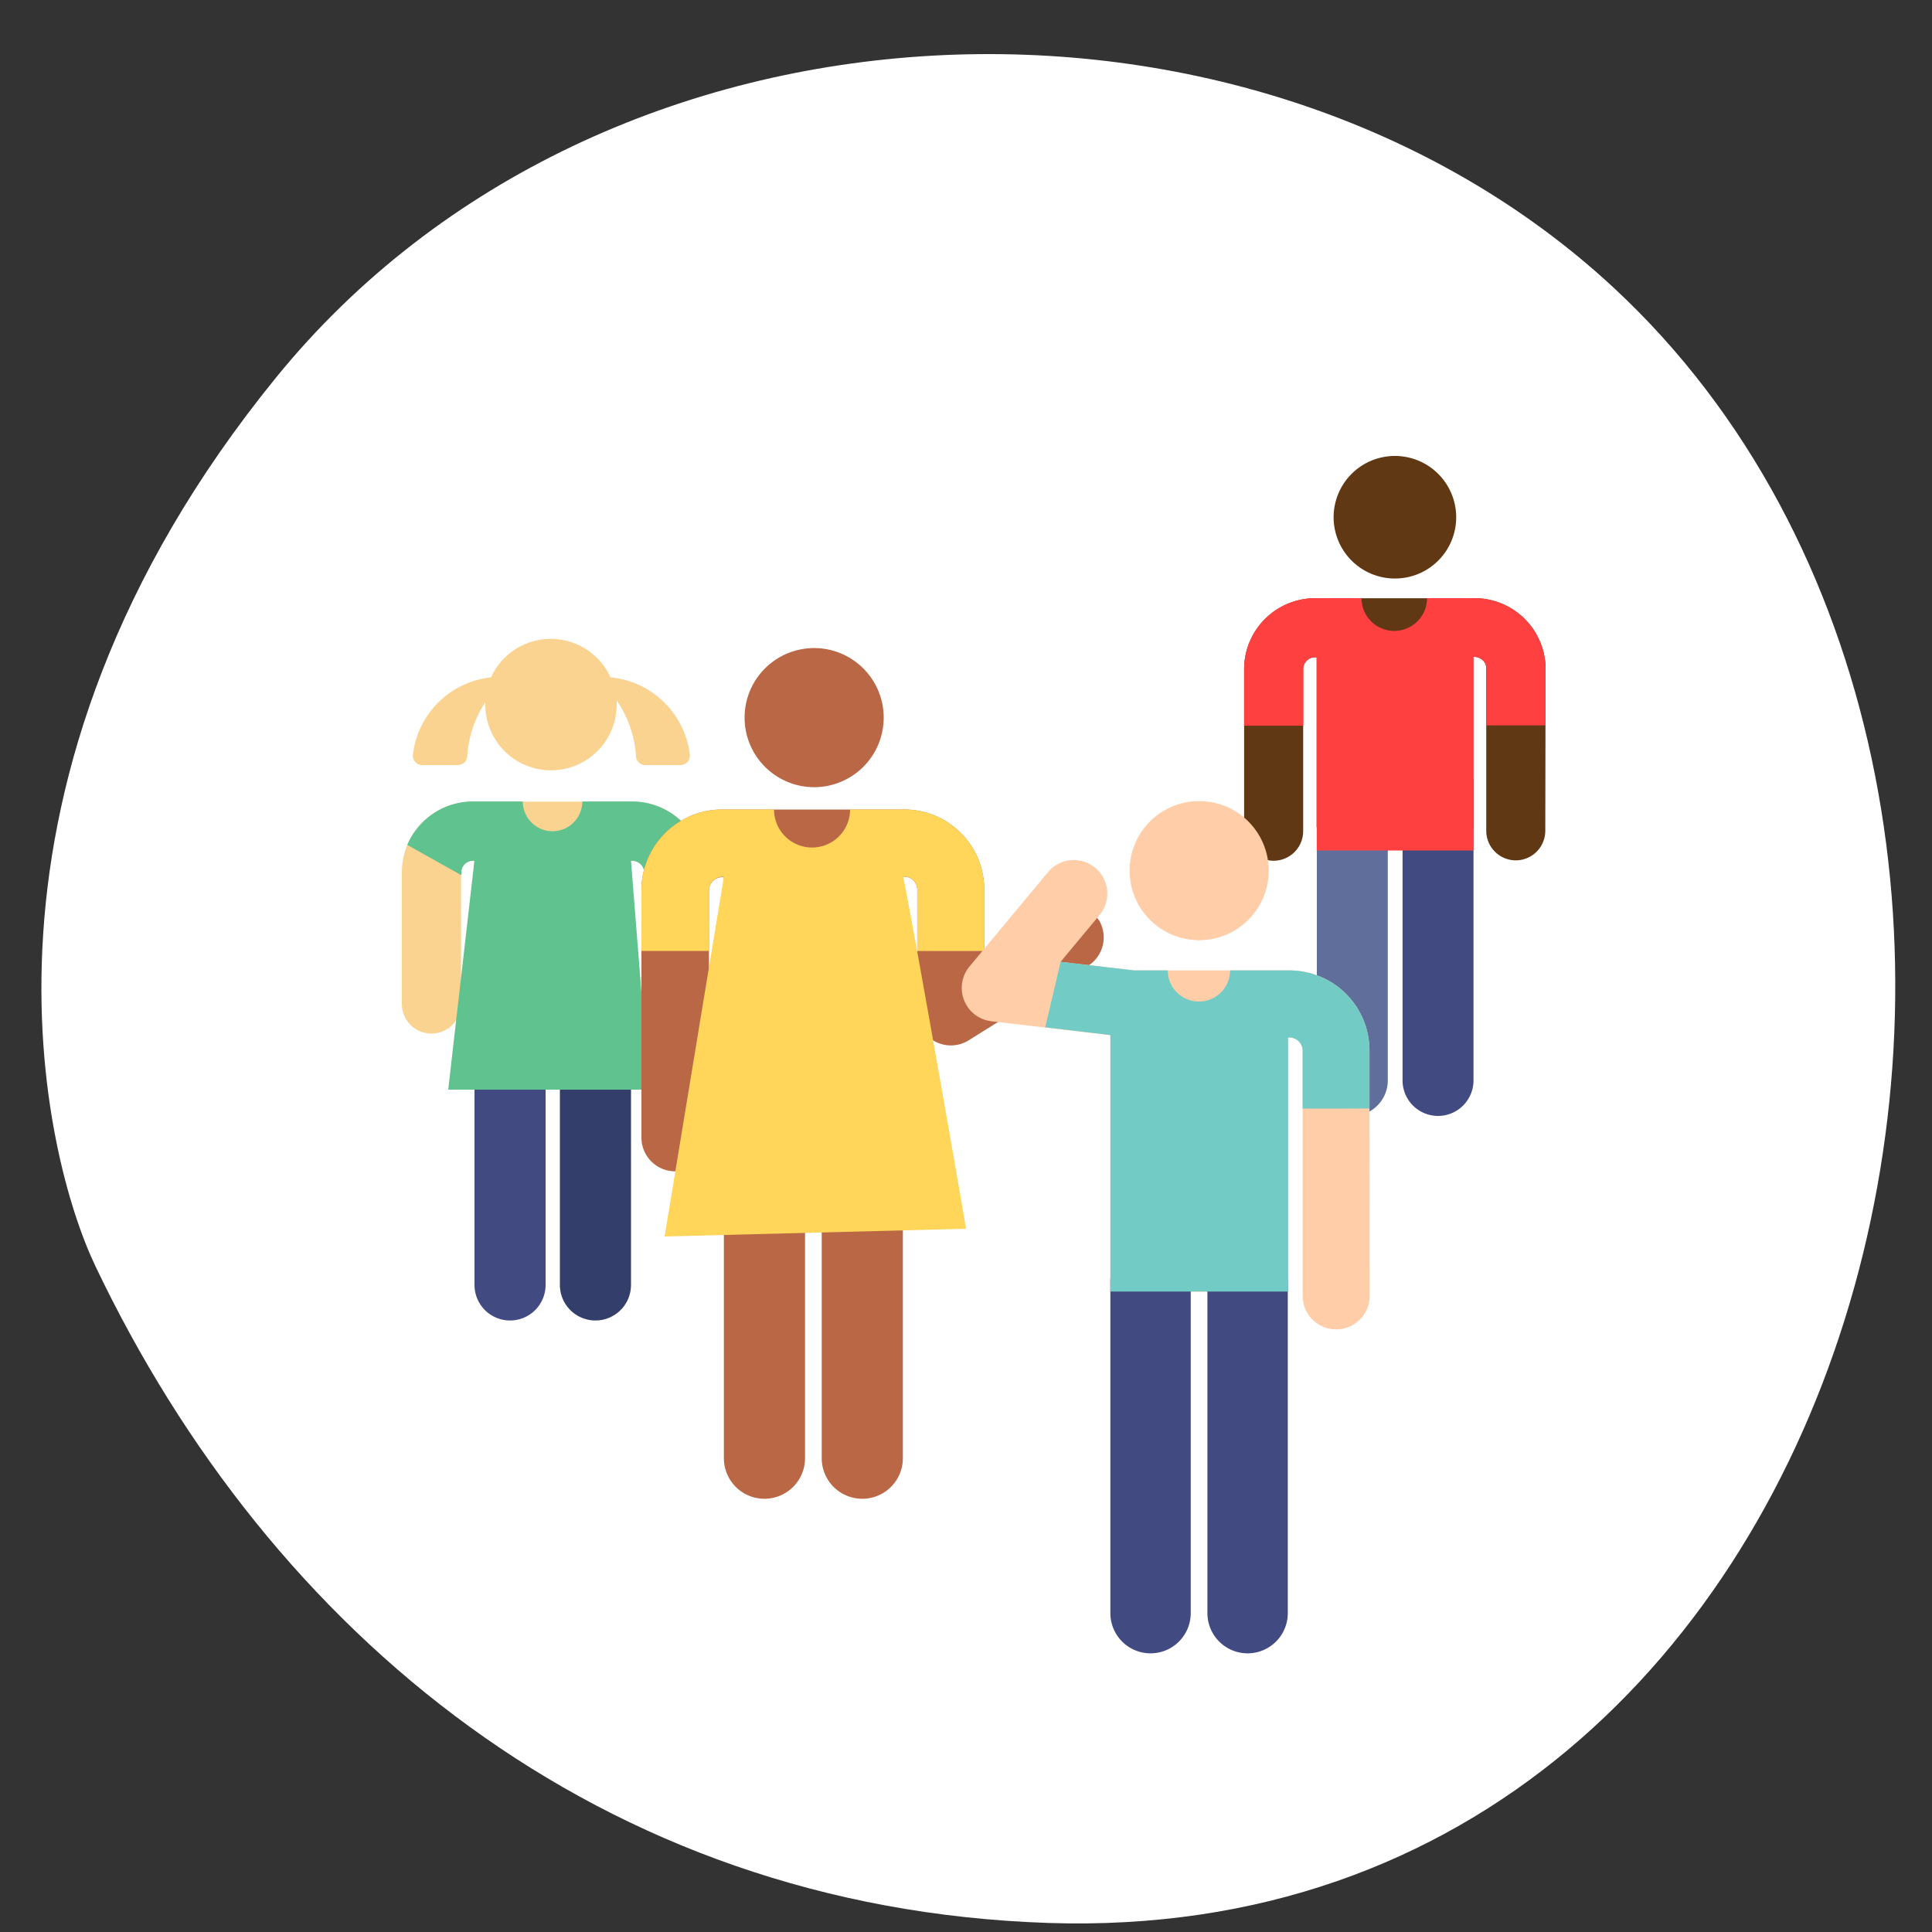 <svg id="Capa_1" data-name="Capa 1" xmlns="http://www.w3.org/2000/svg" viewBox="0 0 250 250"><rect x="0" y="0" width="250" height="250" fill="#333333" stroke="none"/><defs><style>.cls-1{fill:#fff;}.cls-2{fill:#fad390;}.cls-3{fill:#343e6b;}.cls-4{fill:#414b82;}.cls-5{fill:#60c28e;}.cls-6{fill:#5f6e9b;}.cls-7{fill:#603813;}.cls-8{fill:#ff4040;}.cls-9{fill:#ba6746;}.cls-10{fill:#ffd659;}.cls-11{fill:#ffcda8;}.cls-12{fill:#72ccc5;}</style></defs><title>icono</title><path id="Layer" class="cls-1" d="M35.74,48.83C78.25-3.41,162.15-6.08,208.82,37.24c69.86,64.89,35.87,215.17-73.15,211.59-58-1.91-100.66-37.49-123.3-84.94-6.71-14-19.14-62.82,23.37-115.06Z"/><g id="Person_3" data-name="Person 3"><path id="Layer-2" data-name="Layer" class="cls-2" d="M91,112.73a9.16,9.16,0,0,0-9.21-9H61.21a9.16,9.16,0,0,0-9.21,9v17.18a3.83,3.83,0,0,0,7.66,0V112.77a1.54,1.54,0,0,1,1.55-1.39h.14v29.14h20.3V111.38h.14a1.55,1.55,0,0,1,1.55,1.39v17.14a3.83,3.83,0,0,0,7.66,0V112.73Z"/><g id="Layer-3" data-name="Layer"><path class="cls-2" d="M54.64,99h4.61a1.21,1.21,0,0,0,1.21-1.14,14.39,14.39,0,0,1,2.34-7c0,.11,0,.21,0,.32a8.49,8.49,0,1,0,17,0c0-.19,0-.37,0-.55a14.39,14.39,0,0,1,2.5,7.25A1.21,1.21,0,0,0,83.45,99h4.61a1.21,1.21,0,0,0,1.2-1.36A11.4,11.4,0,0,0,79,87.65a8.49,8.49,0,0,0-15.46,0,11.4,11.4,0,0,0-10.11,10A1.21,1.21,0,0,0,54.64,99Z"/></g><path id="Layer-4" data-name="Layer" class="cls-3" d="M77.05,170.87a4.6,4.6,0,0,1-4.6-4.6V129.51a4.6,4.6,0,1,1,9.2,0v36.76A4.6,4.6,0,0,1,77.05,170.87Z"/><path id="Layer-5" data-name="Layer" class="cls-4" d="M66,170.87a4.6,4.6,0,0,1-4.6-4.6V129.51a4.6,4.6,0,0,1,9.2,0v36.76A4.6,4.6,0,0,1,66,170.87Z"/><path class="cls-5" d="M83.28,112.43l7-3.12a9.23,9.23,0,0,0-8.5-5.6H75.35a3.85,3.85,0,0,1-7.7,0H61.21a9.24,9.24,0,0,0-8.51,5.62l7,3.92v-.48a1.54,1.54,0,0,1,1.55-1.39h.14L58,141H84l-2.35-29.62h.14A1.6,1.6,0,0,1,83.28,112.43Z"/></g><g id="Person_4" data-name="Person 4"><path id="Layer-6" data-name="Layer" class="cls-6" d="M170.4,100.81v39a4.59,4.59,0,0,0,9.18,0v-39Z"/><path id="Layer-7" data-name="Layer" class="cls-4" d="M181.49,100.81v39a4.59,4.59,0,0,0,9.18,0v-39Z"/><g id="Layer-8" data-name="Layer"><path id="Layer-9" data-name="Layer" class="cls-7" d="M188.43,66.93a7.93,7.93,0,1,0-7.93,7.93A7.92,7.92,0,0,0,188.43,66.93Z"/><path id="Layer-10" data-name="Layer" class="cls-7" d="M200,86.41a9.2,9.2,0,0,0-9.55-9H170.29a9.2,9.2,0,0,0-9.3,9v5.24h0v15.88a3.83,3.83,0,0,0,3.81,3.85h0a3.83,3.83,0,0,0,3.83-3.81V86.45a1.53,1.53,0,0,1,1.54-1.4h.2v22h20.28V85a1.59,1.59,0,0,1,.95.24,1.41,1.41,0,0,1,.72,1.16v21.12a3.83,3.83,0,0,0,3.83,3.81h0a3.83,3.83,0,0,0,3.81-3.85Z"/></g><path id="Layer-11" data-name="Layer" class="cls-8" d="M190.45,77.4h-5.79a4.24,4.24,0,0,1-8.48,0h-5.89a9.2,9.2,0,0,0-9.3,9v5.24h0v2.27h7.66V86.45a1.53,1.53,0,0,1,1.54-1.4h.2v25h20.28V85a1.59,1.59,0,0,1,.95.24,1.41,1.41,0,0,1,.72,1.16v7.47H200V86.41a9.2,9.2,0,0,0-9.55-9Z"/></g><g id="Person_2" data-name="Person 2"><path id="Layer-12" data-name="Layer" class="cls-9" d="M111.58,193.94a5.25,5.25,0,0,1-5.25-5.25V146.75a5.25,5.25,0,0,1,10.5,0v41.94A5.25,5.25,0,0,1,111.58,193.94Z"/><path id="Layer-13" data-name="Layer" class="cls-9" d="M98.92,193.94a5.25,5.25,0,0,1-5.25-5.25V146.75a5.25,5.25,0,0,1,10.5,0v41.94A5.25,5.25,0,0,1,98.92,193.94Z"/><path id="Layer-14" data-name="Layer" class="cls-9" d="M142.17,119.06a4.35,4.35,0,0,0-6-1.4l-8.81,5.47V115A10.35,10.35,0,0,0,117,104.75H93.51A10.45,10.45,0,0,0,83,115.05V147.2a4.37,4.37,0,0,0,8.74,0V115.09a1.77,1.77,0,0,1,1.76-1.59h.16v33.25h23.16v-33.3h.2a1.66,1.66,0,0,1,1.67,1.59v15.91a4.35,4.35,0,0,0,6.65,3.67L140.76,125a4.35,4.35,0,0,0,1.4-6Z"/><path id="Layer-15" data-name="Layer" class="cls-10" d="M117,104.75h-7a4.92,4.92,0,1,1-9.84,0h-6.7A10.45,10.45,0,0,0,83,115.05v8h8.75v-8a1.77,1.77,0,0,1,1.76-1.59h.16L86,160l39-1c0-.32-8-46-8.17-45.56h.2A1.66,1.66,0,0,1,118.7,115v8.06h8.66V115A10.35,10.35,0,0,0,117,104.75Z"/><path id="Layer-16" data-name="Layer" class="cls-9" d="M114.35,92.86a9,9,0,1,0-9,9A9,9,0,0,0,114.35,92.86Z"/></g><g id="Person_1" data-name="Person 1"><g id="Layer-17" data-name="Layer"><path id="Layer-18" data-name="Layer" class="cls-11" d="M177.21,143.44h0v-7.66a10.36,10.36,0,0,0-10.42-10.21H146.74l-9.5-1.11,5.11-6.14a4.34,4.34,0,0,0-6.67-5.55l-10.23,12.3a4.34,4.34,0,0,0,2.83,7.08l15.4,1.8v33.19h23V134.25h.13a1.74,1.74,0,0,1,1.75,1.56v31.87a4.34,4.34,0,0,0,8.68,0Z"/><path id="Layer-19" data-name="Layer" class="cls-11" d="M164.17,112.66a9,9,0,1,0-9,9A9,9,0,0,0,164.17,112.66Z"/></g><g id="Layer-20" data-name="Layer"><path id="Layer-21" data-name="Layer" class="cls-4" d="M156.24,165.46v43.28a5.2,5.2,0,0,0,10.4,0V165.46Z"/><path id="Layer-22" data-name="Layer" class="cls-4" d="M143.68,165.46v43.28a5.2,5.2,0,0,0,10.4,0V165.46Z"/></g><path id="Layer-23" data-name="Layer" class="cls-12" d="M177.21,143.44v-7.66a10.36,10.36,0,0,0-10.42-10.21h-7.62a4,4,0,1,1-8.06,0h-4.36l-9.5-1.11-2,8.47,8.43,1v33.2h23V134.25h.13a1.74,1.74,0,0,1,1.75,1.56v7.64Z"/></g></svg>